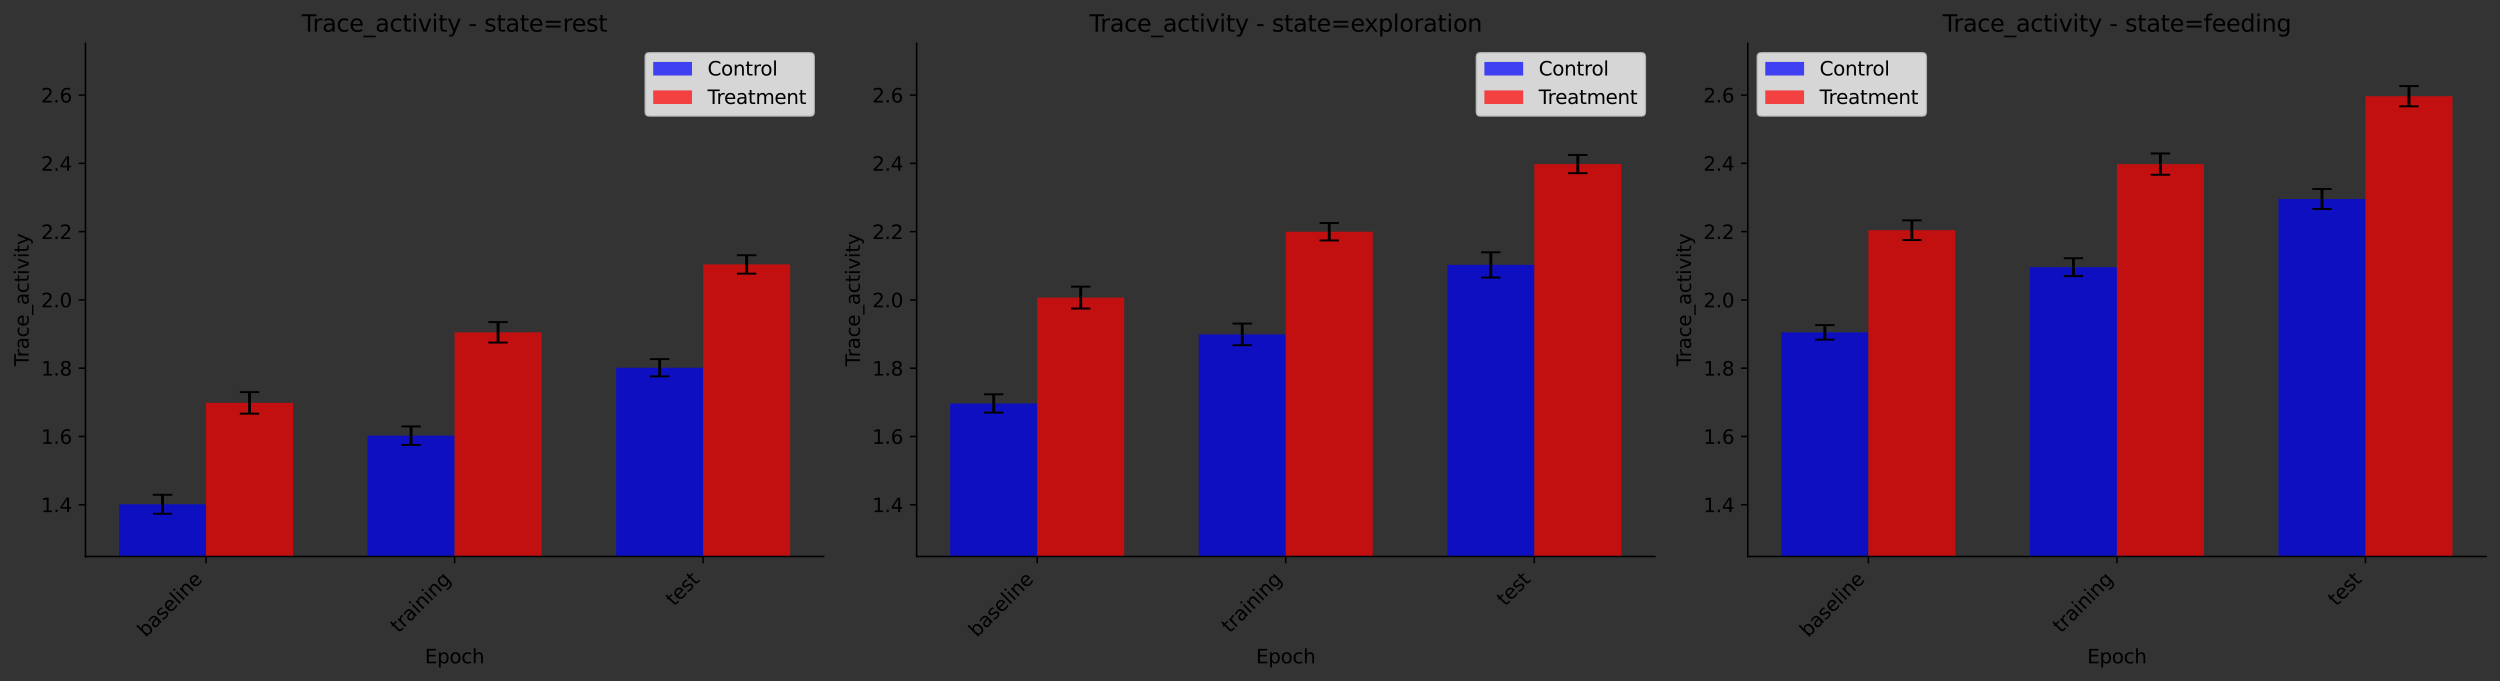 <?xml version="1.0" encoding="utf-8" standalone="no"?>
<!DOCTYPE svg PUBLIC "-//W3C//DTD SVG 1.1//EN"
  "http://www.w3.org/Graphics/SVG/1.1/DTD/svg11.dtd">
<svg xmlns:xlink="http://www.w3.org/1999/xlink" width="1288.548pt" height="351.177pt" viewBox="0 0 1288.548 351.177" xmlns="http://www.w3.org/2000/svg" version="1.1">
 <rect x="0" y="0" width="1288.548" height="351.177" fill="#333333" stroke="none"/>
 <defs>
  <style type="text/css">*{stroke-linejoin: round; stroke-linecap: butt}</style>
 </defs>
 <g id="figure_1">
  <g id="patch_1">
   <path d="M 0 351.177 
L 1288.548 351.177 
L 1288.548 0 
L 0 0 
L 0 351.177 
z
" style="fill: none"/>
  </g>
  <g id="axes_1">
   <g id="patch_2">
    <path d="M 44.059 286.838 
L 424.548 286.838 
L 424.548 22.318 
L 44.059 22.318 
L 44.059 286.838 
z
" style="fill: none"/>
   </g>
   <g id="patch_3">
    <path d="M 61.354 506.499 
L 106.193 506.499 
L 106.193 259.896 
L 61.354 259.896 
z
" clip-path="url(#p8ab881566c)" style="fill: #0000ff; opacity: 0.7"/>
   </g>
   <g id="patch_4">
    <path d="M 189.465 506.499 
L 234.304 506.499 
L 234.304 224.536 
L 189.465 224.536 
z
" clip-path="url(#p8ab881566c)" style="fill: #0000ff; opacity: 0.7"/>
   </g>
   <g id="patch_5">
    <path d="M 317.576 506.499 
L 362.414 506.499 
L 362.414 189.527 
L 317.576 189.527 
z
" clip-path="url(#p8ab881566c)" style="fill: #0000ff; opacity: 0.7"/>
   </g>
   <g id="patch_6">
    <path d="M 106.193 506.499 
L 151.032 506.499 
L 151.032 207.644 
L 106.193 207.644 
z
" clip-path="url(#p8ab881566c)" style="fill: #ff0000; opacity: 0.7"/>
   </g>
   <g id="patch_7">
    <path d="M 234.304 506.499 
L 279.142 506.499 
L 279.142 171.291 
L 234.304 171.291 
z
" clip-path="url(#p8ab881566c)" style="fill: #ff0000; opacity: 0.7"/>
   </g>
   <g id="patch_8">
    <path d="M 362.414 506.499 
L 407.253 506.499 
L 407.253 136.291 
L 362.414 136.291 
z
" clip-path="url(#p8ab881566c)" style="fill: #ff0000; opacity: 0.7"/>
   </g>
   <g id="matplotlib.axis_1">
    <g id="xtick_1">
     <g id="line2d_1">
      <defs>
       <path id="m176d01a371" d="M 0 0 
L 0 3.5 
" style="stroke: #000000; stroke-width: 0.8"/>
      </defs>
      <g>
       <use xlink:href="#m176d01a371" x="106.193" y="286.838" style="stroke: #000000; stroke-width: 0.8"/>
      </g>
     </g>
     <g id="text_1">
      <!-- baseline -->
      <g transform="translate(75.105 328.829) rotate(-45) scale(0.1 -0.1)">
       <defs>
        <path id="DejaVuSans-62" d="M 3116 1747 
Q 3116 2381 2855 2742 
Q 2594 3103 2138 3103 
Q 1681 3103 1420 2742 
Q 1159 2381 1159 1747 
Q 1159 1113 1420 752 
Q 1681 391 2138 391 
Q 2594 391 2855 752 
Q 3116 1113 3116 1747 
z
M 1159 2969 
Q 1341 3281 1617 3432 
Q 1894 3584 2278 3584 
Q 2916 3584 3314 3078 
Q 3713 2572 3713 1747 
Q 3713 922 3314 415 
Q 2916 -91 2278 -91 
Q 1894 -91 1617 61 
Q 1341 213 1159 525 
L 1159 0 
L 581 0 
L 581 4863 
L 1159 4863 
L 1159 2969 
z
" transform="scale(0.016)"/>
        <path id="DejaVuSans-61" d="M 2194 1759 
Q 1497 1759 1228 1600 
Q 959 1441 959 1056 
Q 959 750 1161 570 
Q 1363 391 1709 391 
Q 2188 391 2477 730 
Q 2766 1069 2766 1631 
L 2766 1759 
L 2194 1759 
z
M 3341 1997 
L 3341 0 
L 2766 0 
L 2766 531 
Q 2569 213 2275 61 
Q 1981 -91 1556 -91 
Q 1019 -91 701 211 
Q 384 513 384 1019 
Q 384 1609 779 1909 
Q 1175 2209 1959 2209 
L 2766 2209 
L 2766 2266 
Q 2766 2663 2505 2880 
Q 2244 3097 1772 3097 
Q 1472 3097 1187 3025 
Q 903 2953 641 2809 
L 641 3341 
Q 956 3463 1253 3523 
Q 1550 3584 1831 3584 
Q 2591 3584 2966 3190 
Q 3341 2797 3341 1997 
z
" transform="scale(0.016)"/>
        <path id="DejaVuSans-73" d="M 2834 3397 
L 2834 2853 
Q 2591 2978 2328 3040 
Q 2066 3103 1784 3103 
Q 1356 3103 1142 2972 
Q 928 2841 928 2578 
Q 928 2378 1081 2264 
Q 1234 2150 1697 2047 
L 1894 2003 
Q 2506 1872 2764 1633 
Q 3022 1394 3022 966 
Q 3022 478 2636 193 
Q 2250 -91 1575 -91 
Q 1294 -91 989 -36 
Q 684 19 347 128 
L 347 722 
Q 666 556 975 473 
Q 1284 391 1588 391 
Q 1994 391 2212 530 
Q 2431 669 2431 922 
Q 2431 1156 2273 1281 
Q 2116 1406 1581 1522 
L 1381 1569 
Q 847 1681 609 1914 
Q 372 2147 372 2553 
Q 372 3047 722 3315 
Q 1072 3584 1716 3584 
Q 2034 3584 2315 3537 
Q 2597 3491 2834 3397 
z
" transform="scale(0.016)"/>
        <path id="DejaVuSans-65" d="M 3597 1894 
L 3597 1613 
L 953 1613 
Q 991 1019 1311 708 
Q 1631 397 2203 397 
Q 2534 397 2845 478 
Q 3156 559 3463 722 
L 3463 178 
Q 3153 47 2828 -22 
Q 2503 -91 2169 -91 
Q 1331 -91 842 396 
Q 353 884 353 1716 
Q 353 2575 817 3079 
Q 1281 3584 2069 3584 
Q 2775 3584 3186 3129 
Q 3597 2675 3597 1894 
z
M 3022 2063 
Q 3016 2534 2758 2815 
Q 2500 3097 2075 3097 
Q 1594 3097 1305 2825 
Q 1016 2553 972 2059 
L 3022 2063 
z
" transform="scale(0.016)"/>
        <path id="DejaVuSans-6c" d="M 603 4863 
L 1178 4863 
L 1178 0 
L 603 0 
L 603 4863 
z
" transform="scale(0.016)"/>
        <path id="DejaVuSans-69" d="M 603 3500 
L 1178 3500 
L 1178 0 
L 603 0 
L 603 3500 
z
M 603 4863 
L 1178 4863 
L 1178 4134 
L 603 4134 
L 603 4863 
z
" transform="scale(0.016)"/>
        <path id="DejaVuSans-6e" d="M 3513 2113 
L 3513 0 
L 2938 0 
L 2938 2094 
Q 2938 2591 2744 2837 
Q 2550 3084 2163 3084 
Q 1697 3084 1428 2787 
Q 1159 2491 1159 1978 
L 1159 0 
L 581 0 
L 581 3500 
L 1159 3500 
L 1159 2956 
Q 1366 3272 1645 3428 
Q 1925 3584 2291 3584 
Q 2894 3584 3203 3211 
Q 3513 2838 3513 2113 
z
" transform="scale(0.016)"/>
       </defs>
       <use xlink:href="#DejaVuSans-62"/>
       <use xlink:href="#DejaVuSans-61" transform="translate(63.477 0)"/>
       <use xlink:href="#DejaVuSans-73" transform="translate(124.756 0)"/>
       <use xlink:href="#DejaVuSans-65" transform="translate(176.855 0)"/>
       <use xlink:href="#DejaVuSans-6c" transform="translate(238.379 0)"/>
       <use xlink:href="#DejaVuSans-69" transform="translate(266.162 0)"/>
       <use xlink:href="#DejaVuSans-6e" transform="translate(293.945 0)"/>
       <use xlink:href="#DejaVuSans-65" transform="translate(357.324 0)"/>
      </g>
     </g>
    </g>
    <g id="xtick_2">
     <g id="line2d_2">
      <g>
       <use xlink:href="#m176d01a371" x="234.304" y="286.838" style="stroke: #000000; stroke-width: 0.8"/>
      </g>
     </g>
     <g id="text_2">
      <!-- training -->
      <g transform="translate(205.441 326.604) rotate(-45) scale(0.1 -0.1)">
       <defs>
        <path id="DejaVuSans-74" d="M 1172 4494 
L 1172 3500 
L 2356 3500 
L 2356 3053 
L 1172 3053 
L 1172 1153 
Q 1172 725 1289 603 
Q 1406 481 1766 481 
L 2356 481 
L 2356 0 
L 1766 0 
Q 1100 0 847 248 
Q 594 497 594 1153 
L 594 3053 
L 172 3053 
L 172 3500 
L 594 3500 
L 594 4494 
L 1172 4494 
z
" transform="scale(0.016)"/>
        <path id="DejaVuSans-72" d="M 2631 2963 
Q 2534 3019 2420 3045 
Q 2306 3072 2169 3072 
Q 1681 3072 1420 2755 
Q 1159 2438 1159 1844 
L 1159 0 
L 581 0 
L 581 3500 
L 1159 3500 
L 1159 2956 
Q 1341 3275 1631 3429 
Q 1922 3584 2338 3584 
Q 2397 3584 2469 3576 
Q 2541 3569 2628 3553 
L 2631 2963 
z
" transform="scale(0.016)"/>
        <path id="DejaVuSans-67" d="M 2906 1791 
Q 2906 2416 2648 2759 
Q 2391 3103 1925 3103 
Q 1463 3103 1205 2759 
Q 947 2416 947 1791 
Q 947 1169 1205 825 
Q 1463 481 1925 481 
Q 2391 481 2648 825 
Q 2906 1169 2906 1791 
z
M 3481 434 
Q 3481 -459 3084 -895 
Q 2688 -1331 1869 -1331 
Q 1566 -1331 1297 -1286 
Q 1028 -1241 775 -1147 
L 775 -588 
Q 1028 -725 1275 -790 
Q 1522 -856 1778 -856 
Q 2344 -856 2625 -561 
Q 2906 -266 2906 331 
L 2906 616 
Q 2728 306 2450 153 
Q 2172 0 1784 0 
Q 1141 0 747 490 
Q 353 981 353 1791 
Q 353 2603 747 3093 
Q 1141 3584 1784 3584 
Q 2172 3584 2450 3431 
Q 2728 3278 2906 2969 
L 2906 3500 
L 3481 3500 
L 3481 434 
z
" transform="scale(0.016)"/>
       </defs>
       <use xlink:href="#DejaVuSans-74"/>
       <use xlink:href="#DejaVuSans-72" transform="translate(39.209 0)"/>
       <use xlink:href="#DejaVuSans-61" transform="translate(80.322 0)"/>
       <use xlink:href="#DejaVuSans-69" transform="translate(141.602 0)"/>
       <use xlink:href="#DejaVuSans-6e" transform="translate(169.385 0)"/>
       <use xlink:href="#DejaVuSans-69" transform="translate(232.764 0)"/>
       <use xlink:href="#DejaVuSans-6e" transform="translate(260.547 0)"/>
       <use xlink:href="#DejaVuSans-67" transform="translate(323.926 0)"/>
      </g>
     </g>
    </g>
    <g id="xtick_3">
     <g id="line2d_3">
      <g>
       <use xlink:href="#m176d01a371" x="362.414" y="286.838" style="stroke: #000000; stroke-width: 0.8"/>
      </g>
     </g>
     <g id="text_3">
      <!-- test -->
      <g transform="translate(347.365 312.79) rotate(-45) scale(0.1 -0.1)">
       <use xlink:href="#DejaVuSans-74"/>
       <use xlink:href="#DejaVuSans-65" transform="translate(39.209 0)"/>
       <use xlink:href="#DejaVuSans-73" transform="translate(100.732 0)"/>
       <use xlink:href="#DejaVuSans-74" transform="translate(152.832 0)"/>
      </g>
     </g>
    </g>
    <g id="text_4">
     <!-- Epoch -->
     <g transform="translate(218.993 341.898) scale(0.1 -0.1)">
      <defs>
       <path id="DejaVuSans-45" d="M 628 4666 
L 3578 4666 
L 3578 4134 
L 1259 4134 
L 1259 2753 
L 3481 2753 
L 3481 2222 
L 1259 2222 
L 1259 531 
L 3634 531 
L 3634 0 
L 628 0 
L 628 4666 
z
" transform="scale(0.016)"/>
       <path id="DejaVuSans-70" d="M 1159 525 
L 1159 -1331 
L 581 -1331 
L 581 3500 
L 1159 3500 
L 1159 2969 
Q 1341 3281 1617 3432 
Q 1894 3584 2278 3584 
Q 2916 3584 3314 3078 
Q 3713 2572 3713 1747 
Q 3713 922 3314 415 
Q 2916 -91 2278 -91 
Q 1894 -91 1617 61 
Q 1341 213 1159 525 
z
M 3116 1747 
Q 3116 2381 2855 2742 
Q 2594 3103 2138 3103 
Q 1681 3103 1420 2742 
Q 1159 2381 1159 1747 
Q 1159 1113 1420 752 
Q 1681 391 2138 391 
Q 2594 391 2855 752 
Q 3116 1113 3116 1747 
z
" transform="scale(0.016)"/>
       <path id="DejaVuSans-6f" d="M 1959 3097 
Q 1497 3097 1228 2736 
Q 959 2375 959 1747 
Q 959 1119 1226 758 
Q 1494 397 1959 397 
Q 2419 397 2687 759 
Q 2956 1122 2956 1747 
Q 2956 2369 2687 2733 
Q 2419 3097 1959 3097 
z
M 1959 3584 
Q 2709 3584 3137 3096 
Q 3566 2609 3566 1747 
Q 3566 888 3137 398 
Q 2709 -91 1959 -91 
Q 1206 -91 779 398 
Q 353 888 353 1747 
Q 353 2609 779 3096 
Q 1206 3584 1959 3584 
z
" transform="scale(0.016)"/>
       <path id="DejaVuSans-63" d="M 3122 3366 
L 3122 2828 
Q 2878 2963 2633 3030 
Q 2388 3097 2138 3097 
Q 1578 3097 1268 2742 
Q 959 2388 959 1747 
Q 959 1106 1268 751 
Q 1578 397 2138 397 
Q 2388 397 2633 464 
Q 2878 531 3122 666 
L 3122 134 
Q 2881 22 2623 -34 
Q 2366 -91 2075 -91 
Q 1284 -91 818 406 
Q 353 903 353 1747 
Q 353 2603 823 3093 
Q 1294 3584 2113 3584 
Q 2378 3584 2631 3529 
Q 2884 3475 3122 3366 
z
" transform="scale(0.016)"/>
       <path id="DejaVuSans-68" d="M 3513 2113 
L 3513 0 
L 2938 0 
L 2938 2094 
Q 2938 2591 2744 2837 
Q 2550 3084 2163 3084 
Q 1697 3084 1428 2787 
Q 1159 2491 1159 1978 
L 1159 0 
L 581 0 
L 581 4863 
L 1159 4863 
L 1159 2956 
Q 1366 3272 1645 3428 
Q 1925 3584 2291 3584 
Q 2894 3584 3203 3211 
Q 3513 2838 3513 2113 
z
" transform="scale(0.016)"/>
      </defs>
      <use xlink:href="#DejaVuSans-45"/>
      <use xlink:href="#DejaVuSans-70" transform="translate(63.184 0)"/>
      <use xlink:href="#DejaVuSans-6f" transform="translate(126.66 0)"/>
      <use xlink:href="#DejaVuSans-63" transform="translate(187.842 0)"/>
      <use xlink:href="#DejaVuSans-68" transform="translate(242.822 0)"/>
     </g>
    </g>
   </g>
   <g id="matplotlib.axis_2">
    <g id="ytick_1">
     <g id="line2d_4">
      <defs>
       <path id="mce81f3274b" d="M 0 0 
L -3.5 0 
" style="stroke: #000000; stroke-width: 0.8"/>
      </defs>
      <g>
       <use xlink:href="#mce81f3274b" x="44.059" y="260.16" style="stroke: #000000; stroke-width: 0.8"/>
      </g>
     </g>
     <g id="text_5">
      <!-- 1.4 -->
      <g transform="translate(21.156 263.96) scale(0.1 -0.1)">
       <defs>
        <path id="DejaVuSans-31" d="M 794 531 
L 1825 531 
L 1825 4091 
L 703 3866 
L 703 4441 
L 1819 4666 
L 2450 4666 
L 2450 531 
L 3481 531 
L 3481 0 
L 794 0 
L 794 531 
z
" transform="scale(0.016)"/>
        <path id="DejaVuSans-2e" d="M 684 794 
L 1344 794 
L 1344 0 
L 684 0 
L 684 794 
z
" transform="scale(0.016)"/>
        <path id="DejaVuSans-34" d="M 2419 4116 
L 825 1625 
L 2419 1625 
L 2419 4116 
z
M 2253 4666 
L 3047 4666 
L 3047 1625 
L 3713 1625 
L 3713 1100 
L 3047 1100 
L 3047 0 
L 2419 0 
L 2419 1100 
L 313 1100 
L 313 1709 
L 2253 4666 
z
" transform="scale(0.016)"/>
       </defs>
       <use xlink:href="#DejaVuSans-31"/>
       <use xlink:href="#DejaVuSans-2e" transform="translate(63.623 0)"/>
       <use xlink:href="#DejaVuSans-34" transform="translate(95.41 0)"/>
      </g>
     </g>
    </g>
    <g id="ytick_2">
     <g id="line2d_5">
      <g>
       <use xlink:href="#mce81f3274b" x="44.059" y="224.969" style="stroke: #000000; stroke-width: 0.8"/>
      </g>
     </g>
     <g id="text_6">
      <!-- 1.6 -->
      <g transform="translate(21.156 228.768) scale(0.1 -0.1)">
       <defs>
        <path id="DejaVuSans-36" d="M 2113 2584 
Q 1688 2584 1439 2293 
Q 1191 2003 1191 1497 
Q 1191 994 1439 701 
Q 1688 409 2113 409 
Q 2538 409 2786 701 
Q 3034 994 3034 1497 
Q 3034 2003 2786 2293 
Q 2538 2584 2113 2584 
z
M 3366 4563 
L 3366 3988 
Q 3128 4100 2886 4159 
Q 2644 4219 2406 4219 
Q 1781 4219 1451 3797 
Q 1122 3375 1075 2522 
Q 1259 2794 1537 2939 
Q 1816 3084 2150 3084 
Q 2853 3084 3261 2657 
Q 3669 2231 3669 1497 
Q 3669 778 3244 343 
Q 2819 -91 2113 -91 
Q 1303 -91 875 529 
Q 447 1150 447 2328 
Q 447 3434 972 4092 
Q 1497 4750 2381 4750 
Q 2619 4750 2861 4703 
Q 3103 4656 3366 4563 
z
" transform="scale(0.016)"/>
       </defs>
       <use xlink:href="#DejaVuSans-31"/>
       <use xlink:href="#DejaVuSans-2e" transform="translate(63.623 0)"/>
       <use xlink:href="#DejaVuSans-36" transform="translate(95.41 0)"/>
      </g>
     </g>
    </g>
    <g id="ytick_3">
     <g id="line2d_6">
      <g>
       <use xlink:href="#mce81f3274b" x="44.059" y="189.778" style="stroke: #000000; stroke-width: 0.8"/>
      </g>
     </g>
     <g id="text_7">
      <!-- 1.8 -->
      <g transform="translate(21.156 193.577) scale(0.1 -0.1)">
       <defs>
        <path id="DejaVuSans-38" d="M 2034 2216 
Q 1584 2216 1326 1975 
Q 1069 1734 1069 1313 
Q 1069 891 1326 650 
Q 1584 409 2034 409 
Q 2484 409 2743 651 
Q 3003 894 3003 1313 
Q 3003 1734 2745 1975 
Q 2488 2216 2034 2216 
z
M 1403 2484 
Q 997 2584 770 2862 
Q 544 3141 544 3541 
Q 544 4100 942 4425 
Q 1341 4750 2034 4750 
Q 2731 4750 3128 4425 
Q 3525 4100 3525 3541 
Q 3525 3141 3298 2862 
Q 3072 2584 2669 2484 
Q 3125 2378 3379 2068 
Q 3634 1759 3634 1313 
Q 3634 634 3220 271 
Q 2806 -91 2034 -91 
Q 1263 -91 848 271 
Q 434 634 434 1313 
Q 434 1759 690 2068 
Q 947 2378 1403 2484 
z
M 1172 3481 
Q 1172 3119 1398 2916 
Q 1625 2713 2034 2713 
Q 2441 2713 2670 2916 
Q 2900 3119 2900 3481 
Q 2900 3844 2670 4047 
Q 2441 4250 2034 4250 
Q 1625 4250 1398 4047 
Q 1172 3844 1172 3481 
z
" transform="scale(0.016)"/>
       </defs>
       <use xlink:href="#DejaVuSans-31"/>
       <use xlink:href="#DejaVuSans-2e" transform="translate(63.623 0)"/>
       <use xlink:href="#DejaVuSans-38" transform="translate(95.41 0)"/>
      </g>
     </g>
    </g>
    <g id="ytick_4">
     <g id="line2d_7">
      <g>
       <use xlink:href="#mce81f3274b" x="44.059" y="154.586" style="stroke: #000000; stroke-width: 0.8"/>
      </g>
     </g>
     <g id="text_8">
      <!-- 2.0 -->
      <g transform="translate(21.156 158.386) scale(0.1 -0.1)">
       <defs>
        <path id="DejaVuSans-32" d="M 1228 531 
L 3431 531 
L 3431 0 
L 469 0 
L 469 531 
Q 828 903 1448 1529 
Q 2069 2156 2228 2338 
Q 2531 2678 2651 2914 
Q 2772 3150 2772 3378 
Q 2772 3750 2511 3984 
Q 2250 4219 1831 4219 
Q 1534 4219 1204 4116 
Q 875 4013 500 3803 
L 500 4441 
Q 881 4594 1212 4672 
Q 1544 4750 1819 4750 
Q 2544 4750 2975 4387 
Q 3406 4025 3406 3419 
Q 3406 3131 3298 2873 
Q 3191 2616 2906 2266 
Q 2828 2175 2409 1742 
Q 1991 1309 1228 531 
z
" transform="scale(0.016)"/>
        <path id="DejaVuSans-30" d="M 2034 4250 
Q 1547 4250 1301 3770 
Q 1056 3291 1056 2328 
Q 1056 1369 1301 889 
Q 1547 409 2034 409 
Q 2525 409 2770 889 
Q 3016 1369 3016 2328 
Q 3016 3291 2770 3770 
Q 2525 4250 2034 4250 
z
M 2034 4750 
Q 2819 4750 3233 4129 
Q 3647 3509 3647 2328 
Q 3647 1150 3233 529 
Q 2819 -91 2034 -91 
Q 1250 -91 836 529 
Q 422 1150 422 2328 
Q 422 3509 836 4129 
Q 1250 4750 2034 4750 
z
" transform="scale(0.016)"/>
       </defs>
       <use xlink:href="#DejaVuSans-32"/>
       <use xlink:href="#DejaVuSans-2e" transform="translate(63.623 0)"/>
       <use xlink:href="#DejaVuSans-30" transform="translate(95.41 0)"/>
      </g>
     </g>
    </g>
    <g id="ytick_5">
     <g id="line2d_8">
      <g>
       <use xlink:href="#mce81f3274b" x="44.059" y="119.395" style="stroke: #000000; stroke-width: 0.8"/>
      </g>
     </g>
     <g id="text_9">
      <!-- 2.2 -->
      <g transform="translate(21.156 123.194) scale(0.1 -0.1)">
       <use xlink:href="#DejaVuSans-32"/>
       <use xlink:href="#DejaVuSans-2e" transform="translate(63.623 0)"/>
       <use xlink:href="#DejaVuSans-32" transform="translate(95.41 0)"/>
      </g>
     </g>
    </g>
    <g id="ytick_6">
     <g id="line2d_9">
      <g>
       <use xlink:href="#mce81f3274b" x="44.059" y="84.204" style="stroke: #000000; stroke-width: 0.8"/>
      </g>
     </g>
     <g id="text_10">
      <!-- 2.4 -->
      <g transform="translate(21.156 88.003) scale(0.1 -0.1)">
       <use xlink:href="#DejaVuSans-32"/>
       <use xlink:href="#DejaVuSans-2e" transform="translate(63.623 0)"/>
       <use xlink:href="#DejaVuSans-34" transform="translate(95.41 0)"/>
      </g>
     </g>
    </g>
    <g id="ytick_7">
     <g id="line2d_10">
      <g>
       <use xlink:href="#mce81f3274b" x="44.059" y="49.013" style="stroke: #000000; stroke-width: 0.8"/>
      </g>
     </g>
     <g id="text_11">
      <!-- 2.6 -->
      <g transform="translate(21.156 52.812) scale(0.1 -0.1)">
       <use xlink:href="#DejaVuSans-32"/>
       <use xlink:href="#DejaVuSans-2e" transform="translate(63.623 0)"/>
       <use xlink:href="#DejaVuSans-36" transform="translate(95.41 0)"/>
      </g>
     </g>
    </g>
    <g id="text_12">
     <!-- Trace_activity -->
     <g transform="translate(14.798 188.77) rotate(-90) scale(0.1 -0.1)">
      <defs>
       <path id="DejaVuSans-54" d="M -19 4666 
L 3928 4666 
L 3928 4134 
L 2272 4134 
L 2272 0 
L 1638 0 
L 1638 4134 
L -19 4134 
L -19 4666 
z
" transform="scale(0.016)"/>
       <path id="DejaVuSans-5f" d="M 3263 -1063 
L 3263 -1509 
L -63 -1509 
L -63 -1063 
L 3263 -1063 
z
" transform="scale(0.016)"/>
       <path id="DejaVuSans-76" d="M 191 3500 
L 800 3500 
L 1894 563 
L 2988 3500 
L 3597 3500 
L 2284 0 
L 1503 0 
L 191 3500 
z
" transform="scale(0.016)"/>
       <path id="DejaVuSans-79" d="M 2059 -325 
Q 1816 -950 1584 -1140 
Q 1353 -1331 966 -1331 
L 506 -1331 
L 506 -850 
L 844 -850 
Q 1081 -850 1212 -737 
Q 1344 -625 1503 -206 
L 1606 56 
L 191 3500 
L 800 3500 
L 1894 763 
L 2988 3500 
L 3597 3500 
L 2059 -325 
z
" transform="scale(0.016)"/>
      </defs>
      <use xlink:href="#DejaVuSans-54"/>
      <use xlink:href="#DejaVuSans-72" transform="translate(46.334 0)"/>
      <use xlink:href="#DejaVuSans-61" transform="translate(87.447 0)"/>
      <use xlink:href="#DejaVuSans-63" transform="translate(148.727 0)"/>
      <use xlink:href="#DejaVuSans-65" transform="translate(203.707 0)"/>
      <use xlink:href="#DejaVuSans-5f" transform="translate(265.23 0)"/>
      <use xlink:href="#DejaVuSans-61" transform="translate(315.23 0)"/>
      <use xlink:href="#DejaVuSans-63" transform="translate(376.51 0)"/>
      <use xlink:href="#DejaVuSans-74" transform="translate(431.49 0)"/>
      <use xlink:href="#DejaVuSans-69" transform="translate(470.699 0)"/>
      <use xlink:href="#DejaVuSans-76" transform="translate(498.482 0)"/>
      <use xlink:href="#DejaVuSans-69" transform="translate(557.662 0)"/>
      <use xlink:href="#DejaVuSans-74" transform="translate(585.445 0)"/>
      <use xlink:href="#DejaVuSans-79" transform="translate(624.654 0)"/>
     </g>
    </g>
   </g>
   <g id="LineCollection_1">
    <path d="M 83.774 264.795 
L 83.774 254.998 
" clip-path="url(#p8ab881566c)" style="fill: none; stroke: #000000; stroke-width: 1.5"/>
    <path d="M 211.884 229.296 
L 211.884 219.777 
" clip-path="url(#p8ab881566c)" style="fill: none; stroke: #000000; stroke-width: 1.5"/>
    <path d="M 339.995 193.982 
L 339.995 185.072 
" clip-path="url(#p8ab881566c)" style="fill: none; stroke: #000000; stroke-width: 1.5"/>
   </g>
   <g id="line2d_11">
    <defs>
     <path id="m1e36467272" d="M 5 0 
L -5 -0 
" style="stroke: #000000"/>
    </defs>
    <g clip-path="url(#p8ab881566c)">
     <use xlink:href="#m1e36467272" x="83.774" y="264.795" style="fill: #1f77b4; stroke: #000000"/>
     <use xlink:href="#m1e36467272" x="211.884" y="229.296" style="fill: #1f77b4; stroke: #000000"/>
     <use xlink:href="#m1e36467272" x="339.995" y="193.982" style="fill: #1f77b4; stroke: #000000"/>
    </g>
   </g>
   <g id="line2d_12">
    <g clip-path="url(#p8ab881566c)">
     <use xlink:href="#m1e36467272" x="83.774" y="254.998" style="fill: #1f77b4; stroke: #000000"/>
     <use xlink:href="#m1e36467272" x="211.884" y="219.777" style="fill: #1f77b4; stroke: #000000"/>
     <use xlink:href="#m1e36467272" x="339.995" y="185.072" style="fill: #1f77b4; stroke: #000000"/>
    </g>
   </g>
   <g id="LineCollection_2">
    <path d="M 128.612 213.18 
L 128.612 202.108 
" clip-path="url(#p8ab881566c)" style="fill: none; stroke: #000000; stroke-width: 1.5"/>
    <path d="M 256.723 176.579 
L 256.723 166.002 
" clip-path="url(#p8ab881566c)" style="fill: none; stroke: #000000; stroke-width: 1.5"/>
    <path d="M 384.834 141.021 
L 384.834 131.562 
" clip-path="url(#p8ab881566c)" style="fill: none; stroke: #000000; stroke-width: 1.5"/>
   </g>
   <g id="line2d_13">
    <g clip-path="url(#p8ab881566c)">
     <use xlink:href="#m1e36467272" x="128.612" y="213.18" style="fill: #1f77b4; stroke: #000000"/>
     <use xlink:href="#m1e36467272" x="256.723" y="176.579" style="fill: #1f77b4; stroke: #000000"/>
     <use xlink:href="#m1e36467272" x="384.834" y="141.021" style="fill: #1f77b4; stroke: #000000"/>
    </g>
   </g>
   <g id="line2d_14">
    <g clip-path="url(#p8ab881566c)">
     <use xlink:href="#m1e36467272" x="128.612" y="202.108" style="fill: #1f77b4; stroke: #000000"/>
     <use xlink:href="#m1e36467272" x="256.723" y="166.002" style="fill: #1f77b4; stroke: #000000"/>
     <use xlink:href="#m1e36467272" x="384.834" y="131.562" style="fill: #1f77b4; stroke: #000000"/>
    </g>
   </g>
   <g id="patch_9">
    <path d="M 44.059 286.838 
L 44.059 22.318 
" style="fill: none; stroke: #000000; stroke-width: 0.8; stroke-linejoin: miter; stroke-linecap: square"/>
   </g>
   <g id="patch_10">
    <path d="M 44.059 286.838 
L 424.548 286.838 
" style="fill: none; stroke: #000000; stroke-width: 0.8; stroke-linejoin: miter; stroke-linecap: square"/>
   </g>
   <g id="text_13">
    <!-- Trace_activity - state=rest -->
    <g transform="translate(155.567 16.318) scale(0.12 -0.12)">
     <defs>
      <path id="DejaVuSans-20" transform="scale(0.016)"/>
      <path id="DejaVuSans-2d" d="M 313 2009 
L 1997 2009 
L 1997 1497 
L 313 1497 
L 313 2009 
z
" transform="scale(0.016)"/>
      <path id="DejaVuSans-3d" d="M 678 2906 
L 4684 2906 
L 4684 2381 
L 678 2381 
L 678 2906 
z
M 678 1631 
L 4684 1631 
L 4684 1100 
L 678 1100 
L 678 1631 
z
" transform="scale(0.016)"/>
     </defs>
     <use xlink:href="#DejaVuSans-54"/>
     <use xlink:href="#DejaVuSans-72" transform="translate(46.334 0)"/>
     <use xlink:href="#DejaVuSans-61" transform="translate(87.447 0)"/>
     <use xlink:href="#DejaVuSans-63" transform="translate(148.727 0)"/>
     <use xlink:href="#DejaVuSans-65" transform="translate(203.707 0)"/>
     <use xlink:href="#DejaVuSans-5f" transform="translate(265.23 0)"/>
     <use xlink:href="#DejaVuSans-61" transform="translate(315.23 0)"/>
     <use xlink:href="#DejaVuSans-63" transform="translate(376.51 0)"/>
     <use xlink:href="#DejaVuSans-74" transform="translate(431.49 0)"/>
     <use xlink:href="#DejaVuSans-69" transform="translate(470.699 0)"/>
     <use xlink:href="#DejaVuSans-76" transform="translate(498.482 0)"/>
     <use xlink:href="#DejaVuSans-69" transform="translate(557.662 0)"/>
     <use xlink:href="#DejaVuSans-74" transform="translate(585.445 0)"/>
     <use xlink:href="#DejaVuSans-79" transform="translate(624.654 0)"/>
     <use xlink:href="#DejaVuSans-20" transform="translate(683.834 0)"/>
     <use xlink:href="#DejaVuSans-2d" transform="translate(715.621 0)"/>
     <use xlink:href="#DejaVuSans-20" transform="translate(751.705 0)"/>
     <use xlink:href="#DejaVuSans-73" transform="translate(783.492 0)"/>
     <use xlink:href="#DejaVuSans-74" transform="translate(835.592 0)"/>
     <use xlink:href="#DejaVuSans-61" transform="translate(874.801 0)"/>
     <use xlink:href="#DejaVuSans-74" transform="translate(936.08 0)"/>
     <use xlink:href="#DejaVuSans-65" transform="translate(975.289 0)"/>
     <use xlink:href="#DejaVuSans-3d" transform="translate(1036.812 0)"/>
     <use xlink:href="#DejaVuSans-72" transform="translate(1120.602 0)"/>
     <use xlink:href="#DejaVuSans-65" transform="translate(1159.465 0)"/>
     <use xlink:href="#DejaVuSans-73" transform="translate(1220.988 0)"/>
     <use xlink:href="#DejaVuSans-74" transform="translate(1273.088 0)"/>
    </g>
   </g>
   <g id="legend_1">
    <g id="patch_11">
     <path d="M 334.676 59.674 
L 417.548 59.674 
Q 419.548 59.674 419.548 57.674 
L 419.548 29.318 
Q 419.548 27.318 417.548 27.318 
L 334.676 27.318 
Q 332.676 27.318 332.676 29.318 
L 332.676 57.674 
Q 332.676 59.674 334.676 59.674 
z
" style="fill: #ffffff; opacity: 0.8; stroke: #cccccc; stroke-linejoin: miter"/>
    </g>
    <g id="patch_12">
     <path d="M 336.676 38.917 
L 356.676 38.917 
L 356.676 31.917 
L 336.676 31.917 
z
" style="fill: #0000ff; opacity: 0.7"/>
    </g>
    <g id="text_14">
     <!-- Control -->
     <g transform="translate(364.676 38.917) scale(0.1 -0.1)">
      <defs>
       <path id="DejaVuSans-43" d="M 4122 4306 
L 4122 3641 
Q 3803 3938 3442 4084 
Q 3081 4231 2675 4231 
Q 1875 4231 1450 3742 
Q 1025 3253 1025 2328 
Q 1025 1406 1450 917 
Q 1875 428 2675 428 
Q 3081 428 3442 575 
Q 3803 722 4122 1019 
L 4122 359 
Q 3791 134 3420 21 
Q 3050 -91 2638 -91 
Q 1578 -91 968 557 
Q 359 1206 359 2328 
Q 359 3453 968 4101 
Q 1578 4750 2638 4750 
Q 3056 4750 3426 4639 
Q 3797 4528 4122 4306 
z
" transform="scale(0.016)"/>
      </defs>
      <use xlink:href="#DejaVuSans-43"/>
      <use xlink:href="#DejaVuSans-6f" transform="translate(69.824 0)"/>
      <use xlink:href="#DejaVuSans-6e" transform="translate(131.006 0)"/>
      <use xlink:href="#DejaVuSans-74" transform="translate(194.385 0)"/>
      <use xlink:href="#DejaVuSans-72" transform="translate(233.594 0)"/>
      <use xlink:href="#DejaVuSans-6f" transform="translate(272.457 0)"/>
      <use xlink:href="#DejaVuSans-6c" transform="translate(333.639 0)"/>
     </g>
    </g>
    <g id="patch_13">
     <path d="M 336.676 53.595 
L 356.676 53.595 
L 356.676 46.595 
L 336.676 46.595 
z
" style="fill: #ff0000; opacity: 0.7"/>
    </g>
    <g id="text_15">
     <!-- Treatment -->
     <g transform="translate(364.676 53.595) scale(0.1 -0.1)">
      <defs>
       <path id="DejaVuSans-6d" d="M 3328 2828 
Q 3544 3216 3844 3400 
Q 4144 3584 4550 3584 
Q 5097 3584 5394 3201 
Q 5691 2819 5691 2113 
L 5691 0 
L 5113 0 
L 5113 2094 
Q 5113 2597 4934 2840 
Q 4756 3084 4391 3084 
Q 3944 3084 3684 2787 
Q 3425 2491 3425 1978 
L 3425 0 
L 2847 0 
L 2847 2094 
Q 2847 2600 2669 2842 
Q 2491 3084 2119 3084 
Q 1678 3084 1418 2786 
Q 1159 2488 1159 1978 
L 1159 0 
L 581 0 
L 581 3500 
L 1159 3500 
L 1159 2956 
Q 1356 3278 1631 3431 
Q 1906 3584 2284 3584 
Q 2666 3584 2933 3390 
Q 3200 3197 3328 2828 
z
" transform="scale(0.016)"/>
      </defs>
      <use xlink:href="#DejaVuSans-54"/>
      <use xlink:href="#DejaVuSans-72" transform="translate(46.334 0)"/>
      <use xlink:href="#DejaVuSans-65" transform="translate(85.197 0)"/>
      <use xlink:href="#DejaVuSans-61" transform="translate(146.721 0)"/>
      <use xlink:href="#DejaVuSans-74" transform="translate(208 0)"/>
      <use xlink:href="#DejaVuSans-6d" transform="translate(247.209 0)"/>
      <use xlink:href="#DejaVuSans-65" transform="translate(344.621 0)"/>
      <use xlink:href="#DejaVuSans-6e" transform="translate(406.145 0)"/>
      <use xlink:href="#DejaVuSans-74" transform="translate(469.523 0)"/>
     </g>
    </g>
   </g>
  </g>
  <g id="axes_2">
   <g id="patch_14">
    <path d="M 472.459 286.838 
L 852.948 286.838 
L 852.948 22.318 
L 472.459 22.318 
L 472.459 286.838 
z
" style="fill: none"/>
   </g>
   <g id="patch_15">
    <path d="M 489.754 506.499 
L 534.593 506.499 
L 534.593 207.954 
L 489.754 207.954 
z
" clip-path="url(#p3fb32a2f4a)" style="fill: #0000ff; opacity: 0.7"/>
   </g>
   <g id="patch_16">
    <path d="M 617.865 506.499 
L 662.704 506.499 
L 662.704 172.354 
L 617.865 172.354 
z
" clip-path="url(#p3fb32a2f4a)" style="fill: #0000ff; opacity: 0.7"/>
   </g>
   <g id="patch_17">
    <path d="M 745.976 506.499 
L 790.814 506.499 
L 790.814 136.529 
L 745.976 136.529 
z
" clip-path="url(#p3fb32a2f4a)" style="fill: #0000ff; opacity: 0.7"/>
   </g>
   <g id="patch_18">
    <path d="M 534.593 506.499 
L 579.432 506.499 
L 579.432 153.377 
L 534.593 153.377 
z
" clip-path="url(#p3fb32a2f4a)" style="fill: #ff0000; opacity: 0.7"/>
   </g>
   <g id="patch_19">
    <path d="M 662.704 506.499 
L 707.542 506.499 
L 707.542 119.438 
L 662.704 119.438 
z
" clip-path="url(#p3fb32a2f4a)" style="fill: #ff0000; opacity: 0.7"/>
   </g>
   <g id="patch_20">
    <path d="M 790.814 506.499 
L 835.653 506.499 
L 835.653 84.564 
L 790.814 84.564 
z
" clip-path="url(#p3fb32a2f4a)" style="fill: #ff0000; opacity: 0.7"/>
   </g>
   <g id="matplotlib.axis_3">
    <g id="xtick_4">
     <g id="line2d_15">
      <g>
       <use xlink:href="#m176d01a371" x="534.593" y="286.838" style="stroke: #000000; stroke-width: 0.8"/>
      </g>
     </g>
     <g id="text_16">
      <!-- baseline -->
      <g transform="translate(503.505 328.829) rotate(-45) scale(0.1 -0.1)">
       <use xlink:href="#DejaVuSans-62"/>
       <use xlink:href="#DejaVuSans-61" transform="translate(63.477 0)"/>
       <use xlink:href="#DejaVuSans-73" transform="translate(124.756 0)"/>
       <use xlink:href="#DejaVuSans-65" transform="translate(176.855 0)"/>
       <use xlink:href="#DejaVuSans-6c" transform="translate(238.379 0)"/>
       <use xlink:href="#DejaVuSans-69" transform="translate(266.162 0)"/>
       <use xlink:href="#DejaVuSans-6e" transform="translate(293.945 0)"/>
       <use xlink:href="#DejaVuSans-65" transform="translate(357.324 0)"/>
      </g>
     </g>
    </g>
    <g id="xtick_5">
     <g id="line2d_16">
      <g>
       <use xlink:href="#m176d01a371" x="662.704" y="286.838" style="stroke: #000000; stroke-width: 0.8"/>
      </g>
     </g>
     <g id="text_17">
      <!-- training -->
      <g transform="translate(633.841 326.604) rotate(-45) scale(0.1 -0.1)">
       <use xlink:href="#DejaVuSans-74"/>
       <use xlink:href="#DejaVuSans-72" transform="translate(39.209 0)"/>
       <use xlink:href="#DejaVuSans-61" transform="translate(80.322 0)"/>
       <use xlink:href="#DejaVuSans-69" transform="translate(141.602 0)"/>
       <use xlink:href="#DejaVuSans-6e" transform="translate(169.385 0)"/>
       <use xlink:href="#DejaVuSans-69" transform="translate(232.764 0)"/>
       <use xlink:href="#DejaVuSans-6e" transform="translate(260.547 0)"/>
       <use xlink:href="#DejaVuSans-67" transform="translate(323.926 0)"/>
      </g>
     </g>
    </g>
    <g id="xtick_6">
     <g id="line2d_17">
      <g>
       <use xlink:href="#m176d01a371" x="790.814" y="286.838" style="stroke: #000000; stroke-width: 0.8"/>
      </g>
     </g>
     <g id="text_18">
      <!-- test -->
      <g transform="translate(775.765 312.79) rotate(-45) scale(0.1 -0.1)">
       <use xlink:href="#DejaVuSans-74"/>
       <use xlink:href="#DejaVuSans-65" transform="translate(39.209 0)"/>
       <use xlink:href="#DejaVuSans-73" transform="translate(100.732 0)"/>
       <use xlink:href="#DejaVuSans-74" transform="translate(152.832 0)"/>
      </g>
     </g>
    </g>
    <g id="text_19">
     <!-- Epoch -->
     <g transform="translate(647.393 341.898) scale(0.1 -0.1)">
      <use xlink:href="#DejaVuSans-45"/>
      <use xlink:href="#DejaVuSans-70" transform="translate(63.184 0)"/>
      <use xlink:href="#DejaVuSans-6f" transform="translate(126.66 0)"/>
      <use xlink:href="#DejaVuSans-63" transform="translate(187.842 0)"/>
      <use xlink:href="#DejaVuSans-68" transform="translate(242.822 0)"/>
     </g>
    </g>
   </g>
   <g id="matplotlib.axis_4">
    <g id="ytick_8">
     <g id="line2d_18">
      <g>
       <use xlink:href="#mce81f3274b" x="472.459" y="260.16" style="stroke: #000000; stroke-width: 0.8"/>
      </g>
     </g>
     <g id="text_20">
      <!-- 1.4 -->
      <g transform="translate(449.556 263.96) scale(0.1 -0.1)">
       <use xlink:href="#DejaVuSans-31"/>
       <use xlink:href="#DejaVuSans-2e" transform="translate(63.623 0)"/>
       <use xlink:href="#DejaVuSans-34" transform="translate(95.41 0)"/>
      </g>
     </g>
    </g>
    <g id="ytick_9">
     <g id="line2d_19">
      <g>
       <use xlink:href="#mce81f3274b" x="472.459" y="224.969" style="stroke: #000000; stroke-width: 0.8"/>
      </g>
     </g>
     <g id="text_21">
      <!-- 1.6 -->
      <g transform="translate(449.556 228.768) scale(0.1 -0.1)">
       <use xlink:href="#DejaVuSans-31"/>
       <use xlink:href="#DejaVuSans-2e" transform="translate(63.623 0)"/>
       <use xlink:href="#DejaVuSans-36" transform="translate(95.41 0)"/>
      </g>
     </g>
    </g>
    <g id="ytick_10">
     <g id="line2d_20">
      <g>
       <use xlink:href="#mce81f3274b" x="472.459" y="189.778" style="stroke: #000000; stroke-width: 0.8"/>
      </g>
     </g>
     <g id="text_22">
      <!-- 1.8 -->
      <g transform="translate(449.556 193.577) scale(0.1 -0.1)">
       <use xlink:href="#DejaVuSans-31"/>
       <use xlink:href="#DejaVuSans-2e" transform="translate(63.623 0)"/>
       <use xlink:href="#DejaVuSans-38" transform="translate(95.41 0)"/>
      </g>
     </g>
    </g>
    <g id="ytick_11">
     <g id="line2d_21">
      <g>
       <use xlink:href="#mce81f3274b" x="472.459" y="154.586" style="stroke: #000000; stroke-width: 0.8"/>
      </g>
     </g>
     <g id="text_23">
      <!-- 2.0 -->
      <g transform="translate(449.556 158.386) scale(0.1 -0.1)">
       <use xlink:href="#DejaVuSans-32"/>
       <use xlink:href="#DejaVuSans-2e" transform="translate(63.623 0)"/>
       <use xlink:href="#DejaVuSans-30" transform="translate(95.41 0)"/>
      </g>
     </g>
    </g>
    <g id="ytick_12">
     <g id="line2d_22">
      <g>
       <use xlink:href="#mce81f3274b" x="472.459" y="119.395" style="stroke: #000000; stroke-width: 0.8"/>
      </g>
     </g>
     <g id="text_24">
      <!-- 2.2 -->
      <g transform="translate(449.556 123.194) scale(0.1 -0.1)">
       <use xlink:href="#DejaVuSans-32"/>
       <use xlink:href="#DejaVuSans-2e" transform="translate(63.623 0)"/>
       <use xlink:href="#DejaVuSans-32" transform="translate(95.41 0)"/>
      </g>
     </g>
    </g>
    <g id="ytick_13">
     <g id="line2d_23">
      <g>
       <use xlink:href="#mce81f3274b" x="472.459" y="84.204" style="stroke: #000000; stroke-width: 0.8"/>
      </g>
     </g>
     <g id="text_25">
      <!-- 2.4 -->
      <g transform="translate(449.556 88.003) scale(0.1 -0.1)">
       <use xlink:href="#DejaVuSans-32"/>
       <use xlink:href="#DejaVuSans-2e" transform="translate(63.623 0)"/>
       <use xlink:href="#DejaVuSans-34" transform="translate(95.41 0)"/>
      </g>
     </g>
    </g>
    <g id="ytick_14">
     <g id="line2d_24">
      <g>
       <use xlink:href="#mce81f3274b" x="472.459" y="49.013" style="stroke: #000000; stroke-width: 0.8"/>
      </g>
     </g>
     <g id="text_26">
      <!-- 2.6 -->
      <g transform="translate(449.556 52.812) scale(0.1 -0.1)">
       <use xlink:href="#DejaVuSans-32"/>
       <use xlink:href="#DejaVuSans-2e" transform="translate(63.623 0)"/>
       <use xlink:href="#DejaVuSans-36" transform="translate(95.41 0)"/>
      </g>
     </g>
    </g>
    <g id="text_27">
     <!-- Trace_activity -->
     <g transform="translate(443.198 188.77) rotate(-90) scale(0.1 -0.1)">
      <use xlink:href="#DejaVuSans-54"/>
      <use xlink:href="#DejaVuSans-72" transform="translate(46.334 0)"/>
      <use xlink:href="#DejaVuSans-61" transform="translate(87.447 0)"/>
      <use xlink:href="#DejaVuSans-63" transform="translate(148.727 0)"/>
      <use xlink:href="#DejaVuSans-65" transform="translate(203.707 0)"/>
      <use xlink:href="#DejaVuSans-5f" transform="translate(265.23 0)"/>
      <use xlink:href="#DejaVuSans-61" transform="translate(315.23 0)"/>
      <use xlink:href="#DejaVuSans-63" transform="translate(376.51 0)"/>
      <use xlink:href="#DejaVuSans-74" transform="translate(431.49 0)"/>
      <use xlink:href="#DejaVuSans-69" transform="translate(470.699 0)"/>
      <use xlink:href="#DejaVuSans-76" transform="translate(498.482 0)"/>
      <use xlink:href="#DejaVuSans-69" transform="translate(557.662 0)"/>
      <use xlink:href="#DejaVuSans-74" transform="translate(585.445 0)"/>
      <use xlink:href="#DejaVuSans-79" transform="translate(624.654 0)"/>
     </g>
    </g>
   </g>
   <g id="LineCollection_3">
    <path d="M 512.174 212.663 
L 512.174 203.245 
" clip-path="url(#p3fb32a2f4a)" style="fill: none; stroke: #000000; stroke-width: 1.5"/>
    <path d="M 640.284 177.939 
L 640.284 166.768 
" clip-path="url(#p3fb32a2f4a)" style="fill: none; stroke: #000000; stroke-width: 1.5"/>
    <path d="M 768.395 143.017 
L 768.395 130.041 
" clip-path="url(#p3fb32a2f4a)" style="fill: none; stroke: #000000; stroke-width: 1.5"/>
   </g>
   <g id="line2d_25">
    <g clip-path="url(#p3fb32a2f4a)">
     <use xlink:href="#m1e36467272" x="512.174" y="212.663" style="fill: #1f77b4; stroke: #000000"/>
     <use xlink:href="#m1e36467272" x="640.284" y="177.939" style="fill: #1f77b4; stroke: #000000"/>
     <use xlink:href="#m1e36467272" x="768.395" y="143.017" style="fill: #1f77b4; stroke: #000000"/>
    </g>
   </g>
   <g id="line2d_26">
    <g clip-path="url(#p3fb32a2f4a)">
     <use xlink:href="#m1e36467272" x="512.174" y="203.245" style="fill: #1f77b4; stroke: #000000"/>
     <use xlink:href="#m1e36467272" x="640.284" y="166.768" style="fill: #1f77b4; stroke: #000000"/>
     <use xlink:href="#m1e36467272" x="768.395" y="130.041" style="fill: #1f77b4; stroke: #000000"/>
    </g>
   </g>
   <g id="LineCollection_4">
    <path d="M 557.012 159.022 
L 557.012 147.732 
" clip-path="url(#p3fb32a2f4a)" style="fill: none; stroke: #000000; stroke-width: 1.5"/>
    <path d="M 685.123 123.931 
L 685.123 114.946 
" clip-path="url(#p3fb32a2f4a)" style="fill: none; stroke: #000000; stroke-width: 1.5"/>
    <path d="M 813.234 89.249 
L 813.234 79.88 
" clip-path="url(#p3fb32a2f4a)" style="fill: none; stroke: #000000; stroke-width: 1.5"/>
   </g>
   <g id="line2d_27">
    <g clip-path="url(#p3fb32a2f4a)">
     <use xlink:href="#m1e36467272" x="557.012" y="159.022" style="fill: #1f77b4; stroke: #000000"/>
     <use xlink:href="#m1e36467272" x="685.123" y="123.931" style="fill: #1f77b4; stroke: #000000"/>
     <use xlink:href="#m1e36467272" x="813.234" y="89.249" style="fill: #1f77b4; stroke: #000000"/>
    </g>
   </g>
   <g id="line2d_28">
    <g clip-path="url(#p3fb32a2f4a)">
     <use xlink:href="#m1e36467272" x="557.012" y="147.732" style="fill: #1f77b4; stroke: #000000"/>
     <use xlink:href="#m1e36467272" x="685.123" y="114.946" style="fill: #1f77b4; stroke: #000000"/>
     <use xlink:href="#m1e36467272" x="813.234" y="79.88" style="fill: #1f77b4; stroke: #000000"/>
    </g>
   </g>
   <g id="patch_21">
    <path d="M 472.459 286.838 
L 472.459 22.318 
" style="fill: none; stroke: #000000; stroke-width: 0.8; stroke-linejoin: miter; stroke-linecap: square"/>
   </g>
   <g id="patch_22">
    <path d="M 472.459 286.838 
L 852.948 286.838 
" style="fill: none; stroke: #000000; stroke-width: 0.8; stroke-linejoin: miter; stroke-linecap: square"/>
   </g>
   <g id="text_28">
    <!-- Trace_activity - state=exploration -->
    <g transform="translate(561.547 16.318) scale(0.12 -0.12)">
     <defs>
      <path id="DejaVuSans-78" d="M 3513 3500 
L 2247 1797 
L 3578 0 
L 2900 0 
L 1881 1375 
L 863 0 
L 184 0 
L 1544 1831 
L 300 3500 
L 978 3500 
L 1906 2253 
L 2834 3500 
L 3513 3500 
z
" transform="scale(0.016)"/>
     </defs>
     <use xlink:href="#DejaVuSans-54"/>
     <use xlink:href="#DejaVuSans-72" transform="translate(46.334 0)"/>
     <use xlink:href="#DejaVuSans-61" transform="translate(87.447 0)"/>
     <use xlink:href="#DejaVuSans-63" transform="translate(148.727 0)"/>
     <use xlink:href="#DejaVuSans-65" transform="translate(203.707 0)"/>
     <use xlink:href="#DejaVuSans-5f" transform="translate(265.23 0)"/>
     <use xlink:href="#DejaVuSans-61" transform="translate(315.23 0)"/>
     <use xlink:href="#DejaVuSans-63" transform="translate(376.51 0)"/>
     <use xlink:href="#DejaVuSans-74" transform="translate(431.49 0)"/>
     <use xlink:href="#DejaVuSans-69" transform="translate(470.699 0)"/>
     <use xlink:href="#DejaVuSans-76" transform="translate(498.482 0)"/>
     <use xlink:href="#DejaVuSans-69" transform="translate(557.662 0)"/>
     <use xlink:href="#DejaVuSans-74" transform="translate(585.445 0)"/>
     <use xlink:href="#DejaVuSans-79" transform="translate(624.654 0)"/>
     <use xlink:href="#DejaVuSans-20" transform="translate(683.834 0)"/>
     <use xlink:href="#DejaVuSans-2d" transform="translate(715.621 0)"/>
     <use xlink:href="#DejaVuSans-20" transform="translate(751.705 0)"/>
     <use xlink:href="#DejaVuSans-73" transform="translate(783.492 0)"/>
     <use xlink:href="#DejaVuSans-74" transform="translate(835.592 0)"/>
     <use xlink:href="#DejaVuSans-61" transform="translate(874.801 0)"/>
     <use xlink:href="#DejaVuSans-74" transform="translate(936.08 0)"/>
     <use xlink:href="#DejaVuSans-65" transform="translate(975.289 0)"/>
     <use xlink:href="#DejaVuSans-3d" transform="translate(1036.812 0)"/>
     <use xlink:href="#DejaVuSans-65" transform="translate(1120.602 0)"/>
     <use xlink:href="#DejaVuSans-78" transform="translate(1180.375 0)"/>
     <use xlink:href="#DejaVuSans-70" transform="translate(1239.555 0)"/>
     <use xlink:href="#DejaVuSans-6c" transform="translate(1303.031 0)"/>
     <use xlink:href="#DejaVuSans-6f" transform="translate(1330.814 0)"/>
     <use xlink:href="#DejaVuSans-72" transform="translate(1391.996 0)"/>
     <use xlink:href="#DejaVuSans-61" transform="translate(1433.109 0)"/>
     <use xlink:href="#DejaVuSans-74" transform="translate(1494.389 0)"/>
     <use xlink:href="#DejaVuSans-69" transform="translate(1533.598 0)"/>
     <use xlink:href="#DejaVuSans-6f" transform="translate(1561.381 0)"/>
     <use xlink:href="#DejaVuSans-6e" transform="translate(1622.562 0)"/>
    </g>
   </g>
   <g id="legend_2">
    <g id="patch_23">
     <path d="M 763.076 59.674 
L 845.948 59.674 
Q 847.948 59.674 847.948 57.674 
L 847.948 29.318 
Q 847.948 27.318 845.948 27.318 
L 763.076 27.318 
Q 761.076 27.318 761.076 29.318 
L 761.076 57.674 
Q 761.076 59.674 763.076 59.674 
z
" style="fill: #ffffff; opacity: 0.8; stroke: #cccccc; stroke-linejoin: miter"/>
    </g>
    <g id="patch_24">
     <path d="M 765.076 38.917 
L 785.076 38.917 
L 785.076 31.917 
L 765.076 31.917 
z
" style="fill: #0000ff; opacity: 0.7"/>
    </g>
    <g id="text_29">
     <!-- Control -->
     <g transform="translate(793.076 38.917) scale(0.1 -0.1)">
      <use xlink:href="#DejaVuSans-43"/>
      <use xlink:href="#DejaVuSans-6f" transform="translate(69.824 0)"/>
      <use xlink:href="#DejaVuSans-6e" transform="translate(131.006 0)"/>
      <use xlink:href="#DejaVuSans-74" transform="translate(194.385 0)"/>
      <use xlink:href="#DejaVuSans-72" transform="translate(233.594 0)"/>
      <use xlink:href="#DejaVuSans-6f" transform="translate(272.457 0)"/>
      <use xlink:href="#DejaVuSans-6c" transform="translate(333.639 0)"/>
     </g>
    </g>
    <g id="patch_25">
     <path d="M 765.076 53.595 
L 785.076 53.595 
L 785.076 46.595 
L 765.076 46.595 
z
" style="fill: #ff0000; opacity: 0.7"/>
    </g>
    <g id="text_30">
     <!-- Treatment -->
     <g transform="translate(793.076 53.595) scale(0.1 -0.1)">
      <use xlink:href="#DejaVuSans-54"/>
      <use xlink:href="#DejaVuSans-72" transform="translate(46.334 0)"/>
      <use xlink:href="#DejaVuSans-65" transform="translate(85.197 0)"/>
      <use xlink:href="#DejaVuSans-61" transform="translate(146.721 0)"/>
      <use xlink:href="#DejaVuSans-74" transform="translate(208 0)"/>
      <use xlink:href="#DejaVuSans-6d" transform="translate(247.209 0)"/>
      <use xlink:href="#DejaVuSans-65" transform="translate(344.621 0)"/>
      <use xlink:href="#DejaVuSans-6e" transform="translate(406.145 0)"/>
      <use xlink:href="#DejaVuSans-74" transform="translate(469.523 0)"/>
     </g>
    </g>
   </g>
  </g>
  <g id="axes_3">
   <g id="patch_26">
    <path d="M 900.859 286.838 
L 1281.348 286.838 
L 1281.348 22.318 
L 900.859 22.318 
L 900.859 286.838 
z
" style="fill: none"/>
   </g>
   <g id="patch_27">
    <path d="M 918.154 506.499 
L 962.993 506.499 
L 962.993 171.3 
L 918.154 171.3 
z
" clip-path="url(#pe931fd9bf8)" style="fill: #0000ff; opacity: 0.7"/>
   </g>
   <g id="patch_28">
    <path d="M 1046.265 506.499 
L 1091.104 506.499 
L 1091.104 137.695 
L 1046.265 137.695 
z
" clip-path="url(#pe931fd9bf8)" style="fill: #0000ff; opacity: 0.7"/>
   </g>
   <g id="patch_29">
    <path d="M 1174.376 506.499 
L 1219.214 506.499 
L 1219.214 102.56 
L 1174.376 102.56 
z
" clip-path="url(#pe931fd9bf8)" style="fill: #0000ff; opacity: 0.7"/>
   </g>
   <g id="patch_30">
    <path d="M 962.993 506.499 
L 1007.832 506.499 
L 1007.832 118.659 
L 962.993 118.659 
z
" clip-path="url(#pe931fd9bf8)" style="fill: #ff0000; opacity: 0.7"/>
   </g>
   <g id="patch_31">
    <path d="M 1091.104 506.499 
L 1135.942 506.499 
L 1135.942 84.581 
L 1091.104 84.581 
z
" clip-path="url(#pe931fd9bf8)" style="fill: #ff0000; opacity: 0.7"/>
   </g>
   <g id="patch_32">
    <path d="M 1219.214 506.499 
L 1264.053 506.499 
L 1264.053 49.572 
L 1219.214 49.572 
z
" clip-path="url(#pe931fd9bf8)" style="fill: #ff0000; opacity: 0.7"/>
   </g>
   <g id="matplotlib.axis_5">
    <g id="xtick_7">
     <g id="line2d_29">
      <g>
       <use xlink:href="#m176d01a371" x="962.993" y="286.838" style="stroke: #000000; stroke-width: 0.8"/>
      </g>
     </g>
     <g id="text_31">
      <!-- baseline -->
      <g transform="translate(931.905 328.829) rotate(-45) scale(0.1 -0.1)">
       <use xlink:href="#DejaVuSans-62"/>
       <use xlink:href="#DejaVuSans-61" transform="translate(63.477 0)"/>
       <use xlink:href="#DejaVuSans-73" transform="translate(124.756 0)"/>
       <use xlink:href="#DejaVuSans-65" transform="translate(176.855 0)"/>
       <use xlink:href="#DejaVuSans-6c" transform="translate(238.379 0)"/>
       <use xlink:href="#DejaVuSans-69" transform="translate(266.162 0)"/>
       <use xlink:href="#DejaVuSans-6e" transform="translate(293.945 0)"/>
       <use xlink:href="#DejaVuSans-65" transform="translate(357.324 0)"/>
      </g>
     </g>
    </g>
    <g id="xtick_8">
     <g id="line2d_30">
      <g>
       <use xlink:href="#m176d01a371" x="1091.104" y="286.838" style="stroke: #000000; stroke-width: 0.8"/>
      </g>
     </g>
     <g id="text_32">
      <!-- training -->
      <g transform="translate(1062.241 326.604) rotate(-45) scale(0.1 -0.1)">
       <use xlink:href="#DejaVuSans-74"/>
       <use xlink:href="#DejaVuSans-72" transform="translate(39.209 0)"/>
       <use xlink:href="#DejaVuSans-61" transform="translate(80.322 0)"/>
       <use xlink:href="#DejaVuSans-69" transform="translate(141.602 0)"/>
       <use xlink:href="#DejaVuSans-6e" transform="translate(169.385 0)"/>
       <use xlink:href="#DejaVuSans-69" transform="translate(232.764 0)"/>
       <use xlink:href="#DejaVuSans-6e" transform="translate(260.547 0)"/>
       <use xlink:href="#DejaVuSans-67" transform="translate(323.926 0)"/>
      </g>
     </g>
    </g>
    <g id="xtick_9">
     <g id="line2d_31">
      <g>
       <use xlink:href="#m176d01a371" x="1219.214" y="286.838" style="stroke: #000000; stroke-width: 0.8"/>
      </g>
     </g>
     <g id="text_33">
      <!-- test -->
      <g transform="translate(1204.165 312.79) rotate(-45) scale(0.1 -0.1)">
       <use xlink:href="#DejaVuSans-74"/>
       <use xlink:href="#DejaVuSans-65" transform="translate(39.209 0)"/>
       <use xlink:href="#DejaVuSans-73" transform="translate(100.732 0)"/>
       <use xlink:href="#DejaVuSans-74" transform="translate(152.832 0)"/>
      </g>
     </g>
    </g>
    <g id="text_34">
     <!-- Epoch -->
     <g transform="translate(1075.793 341.898) scale(0.1 -0.1)">
      <use xlink:href="#DejaVuSans-45"/>
      <use xlink:href="#DejaVuSans-70" transform="translate(63.184 0)"/>
      <use xlink:href="#DejaVuSans-6f" transform="translate(126.66 0)"/>
      <use xlink:href="#DejaVuSans-63" transform="translate(187.842 0)"/>
      <use xlink:href="#DejaVuSans-68" transform="translate(242.822 0)"/>
     </g>
    </g>
   </g>
   <g id="matplotlib.axis_6">
    <g id="ytick_15">
     <g id="line2d_32">
      <g>
       <use xlink:href="#mce81f3274b" x="900.859" y="260.16" style="stroke: #000000; stroke-width: 0.8"/>
      </g>
     </g>
     <g id="text_35">
      <!-- 1.4 -->
      <g transform="translate(877.956 263.96) scale(0.1 -0.1)">
       <use xlink:href="#DejaVuSans-31"/>
       <use xlink:href="#DejaVuSans-2e" transform="translate(63.623 0)"/>
       <use xlink:href="#DejaVuSans-34" transform="translate(95.41 0)"/>
      </g>
     </g>
    </g>
    <g id="ytick_16">
     <g id="line2d_33">
      <g>
       <use xlink:href="#mce81f3274b" x="900.859" y="224.969" style="stroke: #000000; stroke-width: 0.8"/>
      </g>
     </g>
     <g id="text_36">
      <!-- 1.6 -->
      <g transform="translate(877.956 228.768) scale(0.1 -0.1)">
       <use xlink:href="#DejaVuSans-31"/>
       <use xlink:href="#DejaVuSans-2e" transform="translate(63.623 0)"/>
       <use xlink:href="#DejaVuSans-36" transform="translate(95.41 0)"/>
      </g>
     </g>
    </g>
    <g id="ytick_17">
     <g id="line2d_34">
      <g>
       <use xlink:href="#mce81f3274b" x="900.859" y="189.778" style="stroke: #000000; stroke-width: 0.8"/>
      </g>
     </g>
     <g id="text_37">
      <!-- 1.8 -->
      <g transform="translate(877.956 193.577) scale(0.1 -0.1)">
       <use xlink:href="#DejaVuSans-31"/>
       <use xlink:href="#DejaVuSans-2e" transform="translate(63.623 0)"/>
       <use xlink:href="#DejaVuSans-38" transform="translate(95.41 0)"/>
      </g>
     </g>
    </g>
    <g id="ytick_18">
     <g id="line2d_35">
      <g>
       <use xlink:href="#mce81f3274b" x="900.859" y="154.586" style="stroke: #000000; stroke-width: 0.8"/>
      </g>
     </g>
     <g id="text_38">
      <!-- 2.0 -->
      <g transform="translate(877.956 158.386) scale(0.1 -0.1)">
       <use xlink:href="#DejaVuSans-32"/>
       <use xlink:href="#DejaVuSans-2e" transform="translate(63.623 0)"/>
       <use xlink:href="#DejaVuSans-30" transform="translate(95.41 0)"/>
      </g>
     </g>
    </g>
    <g id="ytick_19">
     <g id="line2d_36">
      <g>
       <use xlink:href="#mce81f3274b" x="900.859" y="119.395" style="stroke: #000000; stroke-width: 0.8"/>
      </g>
     </g>
     <g id="text_39">
      <!-- 2.2 -->
      <g transform="translate(877.956 123.194) scale(0.1 -0.1)">
       <use xlink:href="#DejaVuSans-32"/>
       <use xlink:href="#DejaVuSans-2e" transform="translate(63.623 0)"/>
       <use xlink:href="#DejaVuSans-32" transform="translate(95.41 0)"/>
      </g>
     </g>
    </g>
    <g id="ytick_20">
     <g id="line2d_37">
      <g>
       <use xlink:href="#mce81f3274b" x="900.859" y="84.204" style="stroke: #000000; stroke-width: 0.8"/>
      </g>
     </g>
     <g id="text_40">
      <!-- 2.4 -->
      <g transform="translate(877.956 88.003) scale(0.1 -0.1)">
       <use xlink:href="#DejaVuSans-32"/>
       <use xlink:href="#DejaVuSans-2e" transform="translate(63.623 0)"/>
       <use xlink:href="#DejaVuSans-34" transform="translate(95.41 0)"/>
      </g>
     </g>
    </g>
    <g id="ytick_21">
     <g id="line2d_38">
      <g>
       <use xlink:href="#mce81f3274b" x="900.859" y="49.013" style="stroke: #000000; stroke-width: 0.8"/>
      </g>
     </g>
     <g id="text_41">
      <!-- 2.6 -->
      <g transform="translate(877.956 52.812) scale(0.1 -0.1)">
       <use xlink:href="#DejaVuSans-32"/>
       <use xlink:href="#DejaVuSans-2e" transform="translate(63.623 0)"/>
       <use xlink:href="#DejaVuSans-36" transform="translate(95.41 0)"/>
      </g>
     </g>
    </g>
    <g id="text_42">
     <!-- Trace_activity -->
     <g transform="translate(871.598 188.77) rotate(-90) scale(0.1 -0.1)">
      <use xlink:href="#DejaVuSans-54"/>
      <use xlink:href="#DejaVuSans-72" transform="translate(46.334 0)"/>
      <use xlink:href="#DejaVuSans-61" transform="translate(87.447 0)"/>
      <use xlink:href="#DejaVuSans-63" transform="translate(148.727 0)"/>
      <use xlink:href="#DejaVuSans-65" transform="translate(203.707 0)"/>
      <use xlink:href="#DejaVuSans-5f" transform="translate(265.23 0)"/>
      <use xlink:href="#DejaVuSans-61" transform="translate(315.23 0)"/>
      <use xlink:href="#DejaVuSans-63" transform="translate(376.51 0)"/>
      <use xlink:href="#DejaVuSans-74" transform="translate(431.49 0)"/>
      <use xlink:href="#DejaVuSans-69" transform="translate(470.699 0)"/>
      <use xlink:href="#DejaVuSans-76" transform="translate(498.482 0)"/>
      <use xlink:href="#DejaVuSans-69" transform="translate(557.662 0)"/>
      <use xlink:href="#DejaVuSans-74" transform="translate(585.445 0)"/>
      <use xlink:href="#DejaVuSans-79" transform="translate(624.654 0)"/>
     </g>
    </g>
   </g>
   <g id="LineCollection_5">
    <path d="M 940.574 175.044 
L 940.574 167.557 
" clip-path="url(#pe931fd9bf8)" style="fill: none; stroke: #000000; stroke-width: 1.5"/>
    <path d="M 1068.684 142.293 
L 1068.684 133.097 
" clip-path="url(#pe931fd9bf8)" style="fill: none; stroke: #000000; stroke-width: 1.5"/>
    <path d="M 1196.795 107.708 
L 1196.795 97.413 
" clip-path="url(#pe931fd9bf8)" style="fill: none; stroke: #000000; stroke-width: 1.5"/>
   </g>
   <g id="line2d_39">
    <g clip-path="url(#pe931fd9bf8)">
     <use xlink:href="#m1e36467272" x="940.574" y="175.044" style="fill: #1f77b4; stroke: #000000"/>
     <use xlink:href="#m1e36467272" x="1068.684" y="142.293" style="fill: #1f77b4; stroke: #000000"/>
     <use xlink:href="#m1e36467272" x="1196.795" y="107.708" style="fill: #1f77b4; stroke: #000000"/>
    </g>
   </g>
   <g id="line2d_40">
    <g clip-path="url(#pe931fd9bf8)">
     <use xlink:href="#m1e36467272" x="940.574" y="167.557" style="fill: #1f77b4; stroke: #000000"/>
     <use xlink:href="#m1e36467272" x="1068.684" y="133.097" style="fill: #1f77b4; stroke: #000000"/>
     <use xlink:href="#m1e36467272" x="1196.795" y="97.413" style="fill: #1f77b4; stroke: #000000"/>
    </g>
   </g>
   <g id="LineCollection_6">
    <path d="M 985.412 123.729 
L 985.412 113.59 
" clip-path="url(#pe931fd9bf8)" style="fill: none; stroke: #000000; stroke-width: 1.5"/>
    <path d="M 1113.523 90.063 
L 1113.523 79.098 
" clip-path="url(#pe931fd9bf8)" style="fill: none; stroke: #000000; stroke-width: 1.5"/>
    <path d="M 1241.634 54.782 
L 1241.634 44.361 
" clip-path="url(#pe931fd9bf8)" style="fill: none; stroke: #000000; stroke-width: 1.5"/>
   </g>
   <g id="line2d_41">
    <g clip-path="url(#pe931fd9bf8)">
     <use xlink:href="#m1e36467272" x="985.412" y="123.729" style="fill: #1f77b4; stroke: #000000"/>
     <use xlink:href="#m1e36467272" x="1113.523" y="90.063" style="fill: #1f77b4; stroke: #000000"/>
     <use xlink:href="#m1e36467272" x="1241.634" y="54.782" style="fill: #1f77b4; stroke: #000000"/>
    </g>
   </g>
   <g id="line2d_42">
    <g clip-path="url(#pe931fd9bf8)">
     <use xlink:href="#m1e36467272" x="985.412" y="113.59" style="fill: #1f77b4; stroke: #000000"/>
     <use xlink:href="#m1e36467272" x="1113.523" y="79.098" style="fill: #1f77b4; stroke: #000000"/>
     <use xlink:href="#m1e36467272" x="1241.634" y="44.361" style="fill: #1f77b4; stroke: #000000"/>
    </g>
   </g>
   <g id="patch_33">
    <path d="M 900.859 286.838 
L 900.859 22.318 
" style="fill: none; stroke: #000000; stroke-width: 0.8; stroke-linejoin: miter; stroke-linecap: square"/>
   </g>
   <g id="patch_34">
    <path d="M 900.859 286.838 
L 1281.348 286.838 
" style="fill: none; stroke: #000000; stroke-width: 0.8; stroke-linejoin: miter; stroke-linecap: square"/>
   </g>
   <g id="text_43">
    <!-- Trace_activity - state=feeding -->
    <g transform="translate(1001.285 16.318) scale(0.12 -0.12)">
     <defs>
      <path id="DejaVuSans-66" d="M 2375 4863 
L 2375 4384 
L 1825 4384 
Q 1516 4384 1395 4259 
Q 1275 4134 1275 3809 
L 1275 3500 
L 2222 3500 
L 2222 3053 
L 1275 3053 
L 1275 0 
L 697 0 
L 697 3053 
L 147 3053 
L 147 3500 
L 697 3500 
L 697 3744 
Q 697 4328 969 4595 
Q 1241 4863 1831 4863 
L 2375 4863 
z
" transform="scale(0.016)"/>
      <path id="DejaVuSans-64" d="M 2906 2969 
L 2906 4863 
L 3481 4863 
L 3481 0 
L 2906 0 
L 2906 525 
Q 2725 213 2448 61 
Q 2172 -91 1784 -91 
Q 1150 -91 751 415 
Q 353 922 353 1747 
Q 353 2572 751 3078 
Q 1150 3584 1784 3584 
Q 2172 3584 2448 3432 
Q 2725 3281 2906 2969 
z
M 947 1747 
Q 947 1113 1208 752 
Q 1469 391 1925 391 
Q 2381 391 2643 752 
Q 2906 1113 2906 1747 
Q 2906 2381 2643 2742 
Q 2381 3103 1925 3103 
Q 1469 3103 1208 2742 
Q 947 2381 947 1747 
z
" transform="scale(0.016)"/>
     </defs>
     <use xlink:href="#DejaVuSans-54"/>
     <use xlink:href="#DejaVuSans-72" transform="translate(46.334 0)"/>
     <use xlink:href="#DejaVuSans-61" transform="translate(87.447 0)"/>
     <use xlink:href="#DejaVuSans-63" transform="translate(148.727 0)"/>
     <use xlink:href="#DejaVuSans-65" transform="translate(203.707 0)"/>
     <use xlink:href="#DejaVuSans-5f" transform="translate(265.23 0)"/>
     <use xlink:href="#DejaVuSans-61" transform="translate(315.23 0)"/>
     <use xlink:href="#DejaVuSans-63" transform="translate(376.51 0)"/>
     <use xlink:href="#DejaVuSans-74" transform="translate(431.49 0)"/>
     <use xlink:href="#DejaVuSans-69" transform="translate(470.699 0)"/>
     <use xlink:href="#DejaVuSans-76" transform="translate(498.482 0)"/>
     <use xlink:href="#DejaVuSans-69" transform="translate(557.662 0)"/>
     <use xlink:href="#DejaVuSans-74" transform="translate(585.445 0)"/>
     <use xlink:href="#DejaVuSans-79" transform="translate(624.654 0)"/>
     <use xlink:href="#DejaVuSans-20" transform="translate(683.834 0)"/>
     <use xlink:href="#DejaVuSans-2d" transform="translate(715.621 0)"/>
     <use xlink:href="#DejaVuSans-20" transform="translate(751.705 0)"/>
     <use xlink:href="#DejaVuSans-73" transform="translate(783.492 0)"/>
     <use xlink:href="#DejaVuSans-74" transform="translate(835.592 0)"/>
     <use xlink:href="#DejaVuSans-61" transform="translate(874.801 0)"/>
     <use xlink:href="#DejaVuSans-74" transform="translate(936.08 0)"/>
     <use xlink:href="#DejaVuSans-65" transform="translate(975.289 0)"/>
     <use xlink:href="#DejaVuSans-3d" transform="translate(1036.812 0)"/>
     <use xlink:href="#DejaVuSans-66" transform="translate(1120.602 0)"/>
     <use xlink:href="#DejaVuSans-65" transform="translate(1155.807 0)"/>
     <use xlink:href="#DejaVuSans-65" transform="translate(1217.33 0)"/>
     <use xlink:href="#DejaVuSans-64" transform="translate(1278.854 0)"/>
     <use xlink:href="#DejaVuSans-69" transform="translate(1342.33 0)"/>
     <use xlink:href="#DejaVuSans-6e" transform="translate(1370.113 0)"/>
     <use xlink:href="#DejaVuSans-67" transform="translate(1433.492 0)"/>
    </g>
   </g>
   <g id="legend_3">
    <g id="patch_35">
     <path d="M 907.859 59.674 
L 990.731 59.674 
Q 992.731 59.674 992.731 57.674 
L 992.731 29.318 
Q 992.731 27.318 990.731 27.318 
L 907.859 27.318 
Q 905.859 27.318 905.859 29.318 
L 905.859 57.674 
Q 905.859 59.674 907.859 59.674 
z
" style="fill: #ffffff; opacity: 0.8; stroke: #cccccc; stroke-linejoin: miter"/>
    </g>
    <g id="patch_36">
     <path d="M 909.859 38.917 
L 929.859 38.917 
L 929.859 31.917 
L 909.859 31.917 
z
" style="fill: #0000ff; opacity: 0.7"/>
    </g>
    <g id="text_44">
     <!-- Control -->
     <g transform="translate(937.859 38.917) scale(0.1 -0.1)">
      <use xlink:href="#DejaVuSans-43"/>
      <use xlink:href="#DejaVuSans-6f" transform="translate(69.824 0)"/>
      <use xlink:href="#DejaVuSans-6e" transform="translate(131.006 0)"/>
      <use xlink:href="#DejaVuSans-74" transform="translate(194.385 0)"/>
      <use xlink:href="#DejaVuSans-72" transform="translate(233.594 0)"/>
      <use xlink:href="#DejaVuSans-6f" transform="translate(272.457 0)"/>
      <use xlink:href="#DejaVuSans-6c" transform="translate(333.639 0)"/>
     </g>
    </g>
    <g id="patch_37">
     <path d="M 909.859 53.595 
L 929.859 53.595 
L 929.859 46.595 
L 909.859 46.595 
z
" style="fill: #ff0000; opacity: 0.7"/>
    </g>
    <g id="text_45">
     <!-- Treatment -->
     <g transform="translate(937.859 53.595) scale(0.1 -0.1)">
      <use xlink:href="#DejaVuSans-54"/>
      <use xlink:href="#DejaVuSans-72" transform="translate(46.334 0)"/>
      <use xlink:href="#DejaVuSans-65" transform="translate(85.197 0)"/>
      <use xlink:href="#DejaVuSans-61" transform="translate(146.721 0)"/>
      <use xlink:href="#DejaVuSans-74" transform="translate(208 0)"/>
      <use xlink:href="#DejaVuSans-6d" transform="translate(247.209 0)"/>
      <use xlink:href="#DejaVuSans-65" transform="translate(344.621 0)"/>
      <use xlink:href="#DejaVuSans-6e" transform="translate(406.145 0)"/>
      <use xlink:href="#DejaVuSans-74" transform="translate(469.523 0)"/>
     </g>
    </g>
   </g>
  </g>
 </g>
 <defs>
  <clipPath id="p8ab881566c">
   <rect x="44.059" y="22.318" width="380.489" height="264.52"/>
  </clipPath>
  <clipPath id="p3fb32a2f4a">
   <rect x="472.459" y="22.318" width="380.489" height="264.52"/>
  </clipPath>
  <clipPath id="pe931fd9bf8">
   <rect x="900.859" y="22.318" width="380.489" height="264.52"/>
  </clipPath>
 </defs>
</svg>

